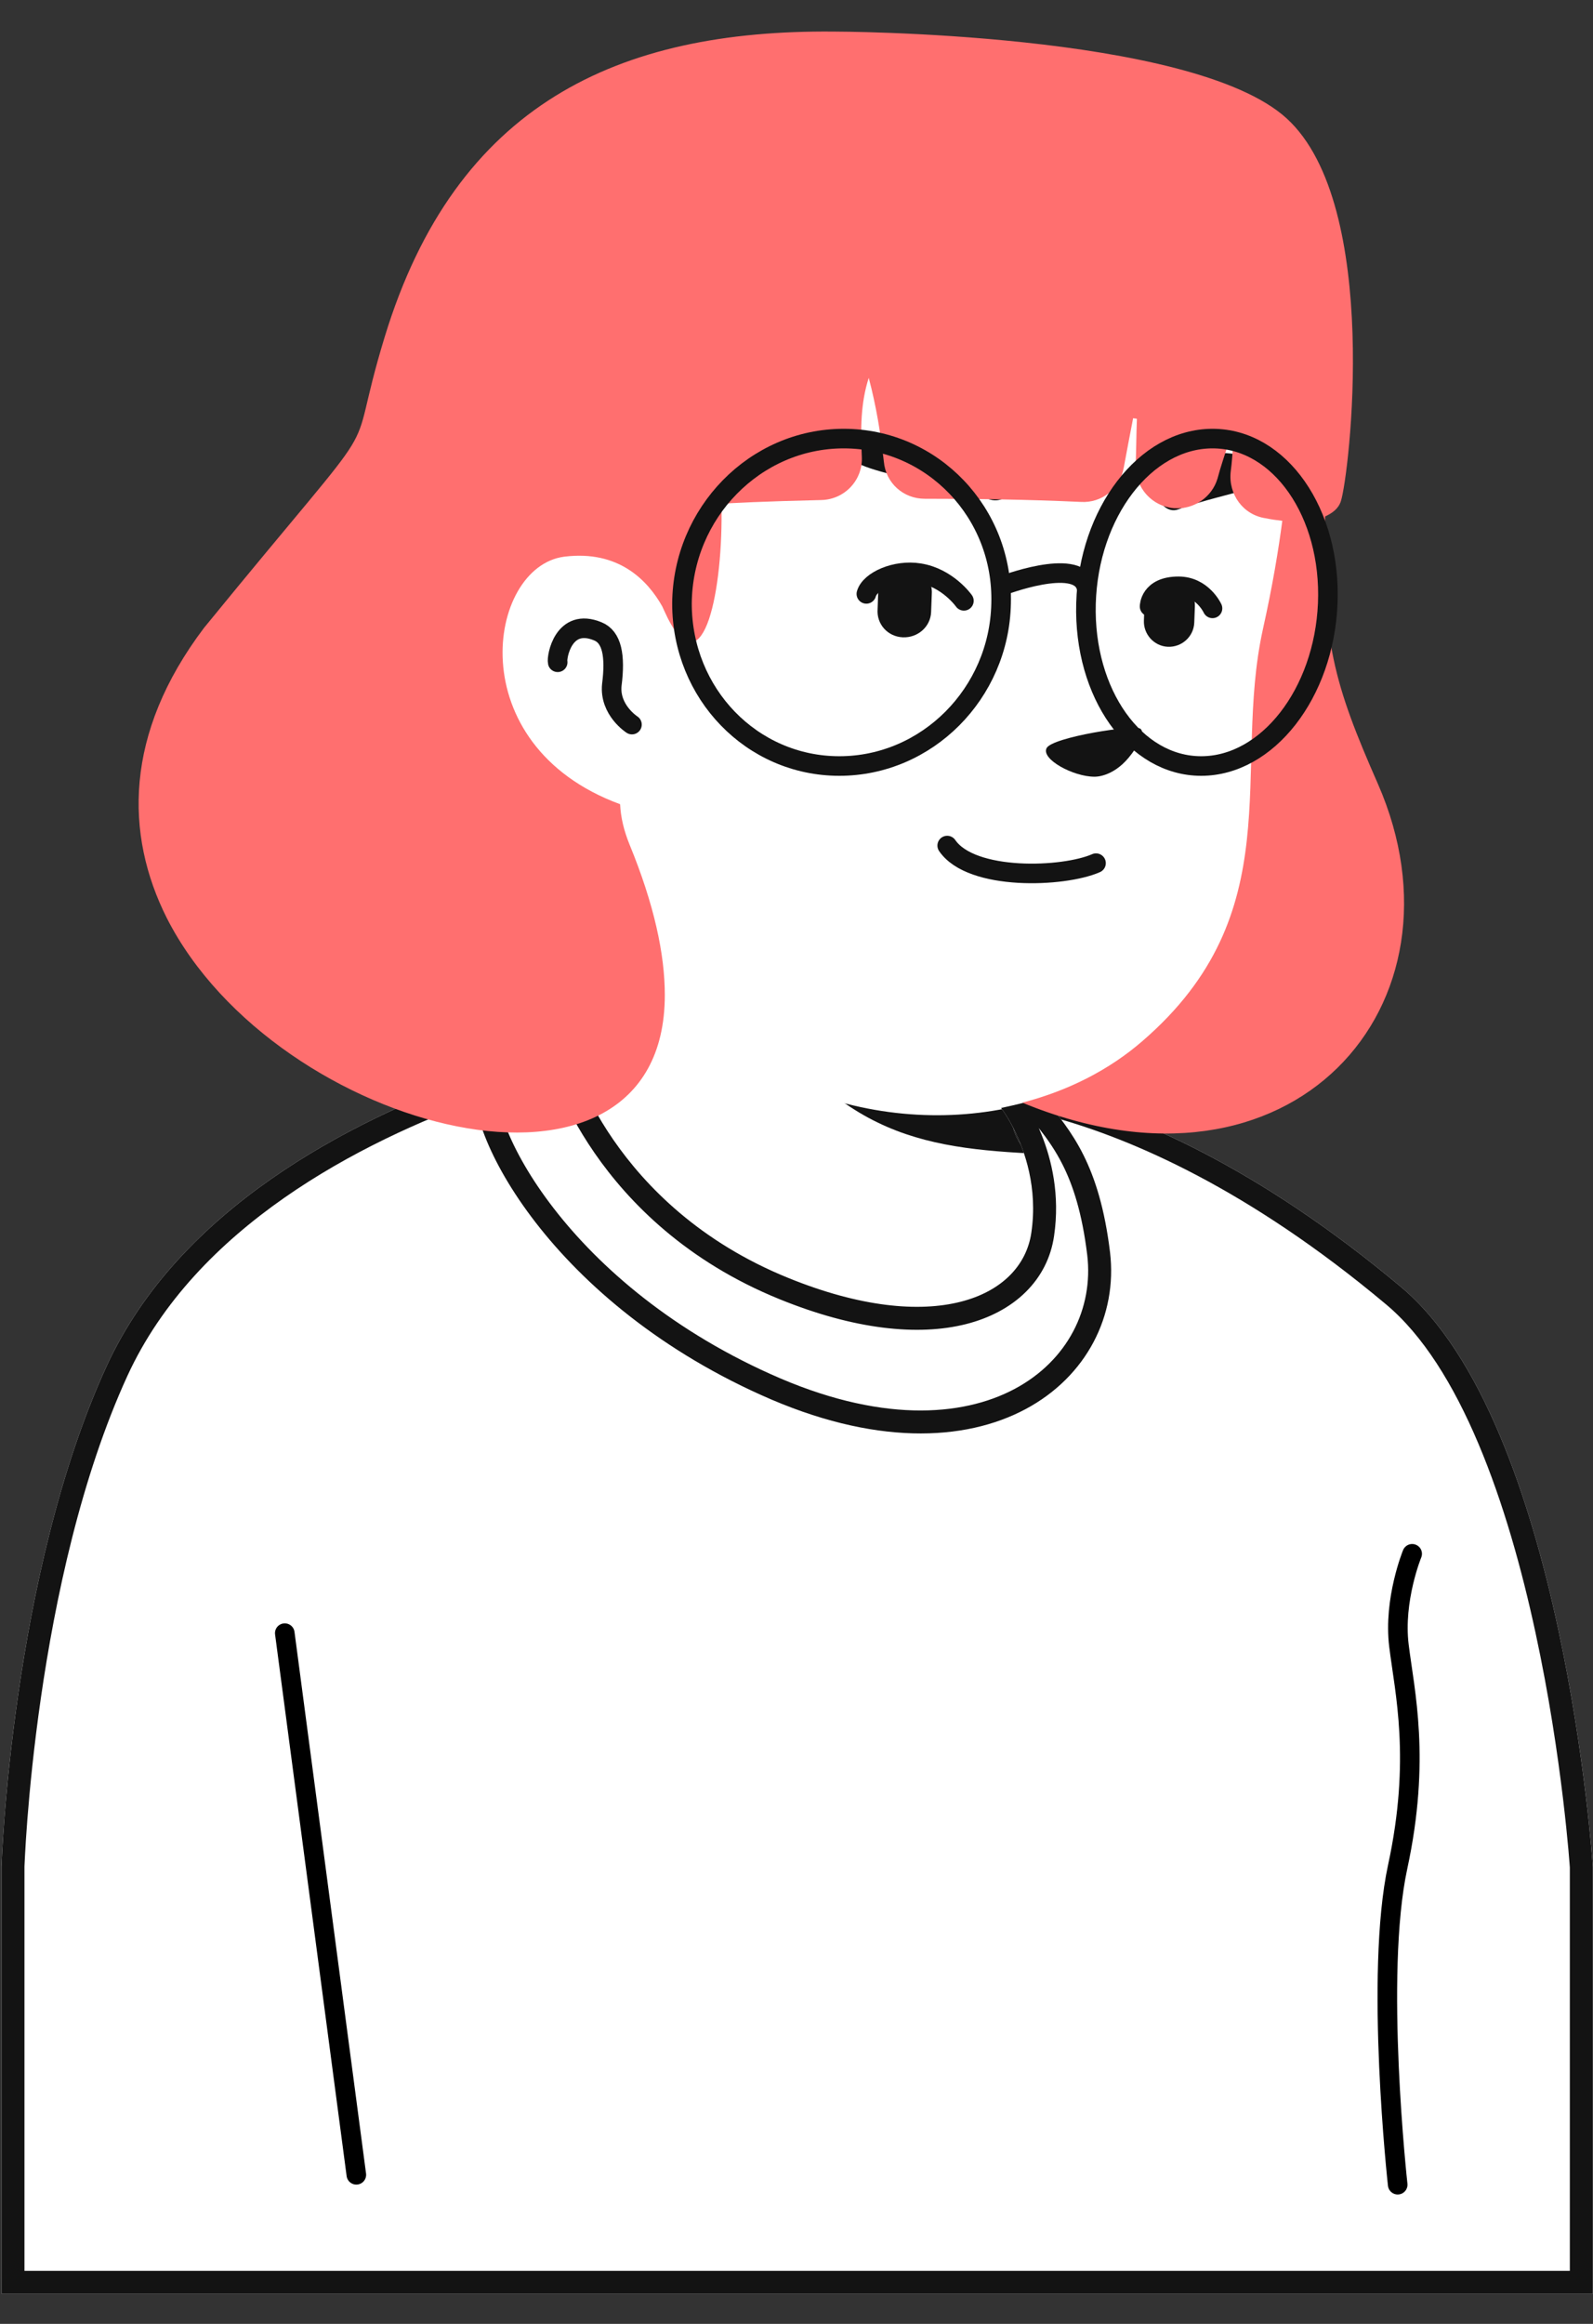 <?xml version="1.0" encoding="UTF-8"?> <svg xmlns="http://www.w3.org/2000/svg" width="48" height="70" viewBox="0 0 48 70" fill="none"><rect x="0" y="0" width="48" height="70" fill="#333333" stroke="none"/> <path d="M41.727 44.492C41.595 44.587 41.443 44.682 41.31 44.776C41.158 44.871 41.026 44.966 40.874 45.042C40.741 45.118 40.627 45.194 40.495 45.27C40.475 45.289 40.457 45.289 40.438 45.308C40.001 45.573 39.546 45.82 39.091 46.047C38.958 46.123 38.806 46.199 38.674 46.256C38.674 46.256 38.655 46.275 38.636 46.275C38.484 46.351 38.332 46.427 38.181 46.502C37.877 46.654 37.555 46.787 37.251 46.92C37.099 46.996 36.929 47.053 36.777 47.109C36.625 47.166 36.455 47.242 36.303 47.299C36.151 47.356 35.98 47.432 35.828 47.489C35.828 47.489 35.828 47.489 35.81 47.489C35.658 47.546 35.487 47.603 35.335 47.66C34.994 47.773 34.634 47.887 34.292 48.001C34.178 48.039 34.046 48.077 33.932 48.115C33.571 48.228 33.211 48.323 32.851 48.399C32.718 48.437 32.585 48.456 32.433 48.494C32.092 48.57 31.732 48.646 31.39 48.722C31.314 48.741 31.257 48.741 31.182 48.76C31.068 48.779 30.935 48.798 30.821 48.816C30.651 48.836 30.499 48.873 30.328 48.892C30.252 48.911 30.176 48.911 30.1 48.93C30.006 48.949 29.892 48.968 29.778 48.968C29.474 49.006 29.152 49.044 28.849 49.082C28.754 49.101 28.64 49.101 28.545 49.12H28.526C28.393 49.139 28.261 49.139 28.128 49.158C27.995 49.177 27.862 49.177 27.73 49.177C27.654 49.177 27.559 49.196 27.483 49.196C27.331 49.196 27.198 49.215 27.066 49.215C26.876 49.215 26.705 49.234 26.516 49.234C26.326 49.234 26.155 49.234 25.966 49.234C25.833 49.234 25.7 49.234 25.567 49.234C17.582 49.12 10.374 45.725 5.253 40.338C5.253 40.338 5.253 40.319 5.234 40.319C5.822 39.162 8.004 37.076 10.28 35.35C13.163 33.169 17.241 31.822 17.241 31.822C17.241 31.822 19.915 31.386 29.835 33.453C37.403 35.046 40.627 41.514 41.727 44.492Z" fill="white"></path> <path d="M31.94 38.707C31.542 40.661 28.962 41.818 24.619 40.073C19.289 37.91 17.24 31.822 17.24 31.822C16.956 27.46 16.292 23.723 16.292 23.723C22.456 23.192 29.74 30.399 29.74 30.399L30.574 33.965C30.65 34.269 30.802 34.534 31.029 34.724C31.428 35.407 32.206 37.455 31.94 38.707Z" fill="white"></path> <path d="M31.029 34.743C27.407 34.553 24.732 34.022 21.868 28.882C24.296 31.026 27.16 31.841 30.176 32.221L30.574 33.965C30.65 34.288 30.802 34.553 31.029 34.743Z" fill="#131313"></path> <path d="M38.523 11.888C38.864 13.481 39.035 14.771 38.106 19.019C37.176 23.268 38.959 27.517 34.483 31.405C31.467 34.022 26.194 34.516 21.984 31.651C20.561 30.684 19.252 29.337 18.19 27.573C17.356 26.189 16.388 24.88 15.307 23.685C13.809 22.054 12.007 18.773 12.898 12.969C14.34 3.523 23.691 2.442 29.21 3.485C34.73 4.528 37.594 7.677 38.523 11.888Z" fill="white"></path> <path d="M20.37 19.304C20.37 19.304 19.782 16.459 17.013 16.8C14.623 17.104 13.789 22.832 19.213 24.425" fill="white"></path> <path d="M19.042 21.826C19.042 21.826 18.359 21.39 18.435 20.632C18.549 19.74 18.435 19.19 18.018 19.019C16.975 18.583 16.766 19.797 16.804 19.949" stroke="#131313" stroke-width="0.59" stroke-miterlimit="10" stroke-linecap="round" stroke-linejoin="round"></path> <path d="M32.978 23.396C32.978 23.396 33.505 23.424 34.005 22.827C34.282 22.494 34.518 22.078 34.365 21.953C34.213 21.814 31.701 22.203 31.535 22.536C31.368 22.869 32.339 23.396 32.978 23.396Z" fill="#131313"></path> <path d="M3.212 41.151C0.329 47.429 0.045 56.23 0.045 56.23V69.094H47.994V56.23C47.994 56.23 47.122 42.858 42.209 38.761C37.866 35.119 34.186 33.583 31.739 32.938C31.625 32.976 31.531 33.014 31.417 33.052C31.075 33.165 30.734 33.26 30.374 33.336L30.525 33.962C30.601 34.246 30.753 34.531 30.98 34.721C31.379 35.385 32.157 37.433 31.91 38.685C31.512 40.639 28.932 41.814 24.588 40.05C19.259 37.888 17.21 31.8 17.21 31.8C17.21 31.705 17.191 31.629 17.191 31.534C16.433 31.743 15.446 32.027 14.365 32.407C10.534 33.772 5.394 36.409 3.212 41.151Z" fill="white"></path> <path fill-rule="evenodd" clip-rule="evenodd" d="M16.511 31.726C16.753 31.656 16.981 31.592 17.191 31.534C17.191 31.582 17.196 31.624 17.201 31.667C17.206 31.71 17.21 31.752 17.21 31.8C17.21 31.8 17.26 31.947 17.364 32.204C17.927 33.6 20.088 38.225 24.588 40.05C28.932 41.814 31.512 40.639 31.91 38.685C32.157 37.433 31.379 35.385 30.98 34.721C30.765 34.541 30.618 34.277 30.538 34.008C30.534 33.993 30.529 33.977 30.525 33.962L30.374 33.336C30.555 33.298 30.732 33.255 30.907 33.207C31.078 33.16 31.248 33.108 31.417 33.052C31.474 33.033 31.526 33.014 31.578 32.995C31.63 32.976 31.682 32.957 31.739 32.938C34.186 33.583 37.866 35.119 42.209 38.761C47.122 42.858 47.994 56.23 47.994 56.23V69.094H0.045V56.23C0.045 56.23 0.329 47.429 3.212 41.151C5.394 36.409 10.534 33.772 14.365 32.407C15.147 32.132 15.879 31.908 16.511 31.726ZM14.596 33.059C10.798 34.413 5.898 36.968 3.841 41.439C2.441 44.489 1.66 48.183 1.232 51.143C1.019 52.618 0.895 53.899 0.824 54.81C0.789 55.265 0.767 55.628 0.754 55.876C0.747 56 0.743 56.095 0.74 56.158L0.737 56.23L0.737 56.242V68.402H47.302V56.253L47.301 56.24C47.3 56.216 47.297 56.179 47.293 56.131C47.286 56.035 47.274 55.892 47.258 55.709C47.225 55.341 47.172 54.81 47.094 54.159C46.937 52.856 46.678 51.078 46.267 49.178C45.857 47.274 45.298 45.264 44.548 43.488C43.794 41.701 42.871 40.214 41.766 39.292L41.765 39.291C37.62 35.816 34.115 34.312 31.767 33.662C31.727 33.676 31.683 33.692 31.636 33.708C31.495 33.755 31.353 33.799 31.21 33.84C31.262 34 31.344 34.123 31.423 34.189L31.514 34.264L31.574 34.365C31.813 34.763 32.128 35.502 32.353 36.293C32.573 37.07 32.745 38.026 32.589 38.819L32.588 38.823C32.328 40.097 31.355 41.059 29.901 41.432C28.471 41.799 26.582 41.607 24.328 40.692C21.484 39.538 19.542 37.35 18.323 35.494C17.71 34.562 17.271 33.701 16.984 33.072C16.86 32.798 16.763 32.568 16.694 32.393C16.073 32.572 15.358 32.792 14.596 33.059Z" fill="#131313"></path> <path d="M22.939 42.023C16.395 39.083 13.854 33.829 14.347 32.407C14.347 32.407 14.347 32.388 14.366 32.369C14.707 31.667 15.257 31.098 15.94 30.7C16.319 30.472 16.737 30.264 17.078 30.15C17.097 30.415 17.173 31.25 17.192 31.534C17.192 31.629 17.211 31.705 17.211 31.8C17.211 31.8 18.425 36.333 23.755 38.495C28.098 40.259 30.791 39.102 31.076 37.13C31.398 34.948 30.165 33.374 30.165 33.374C30.526 33.298 31.095 33.166 31.436 33.052C32.271 34.057 33.124 35.062 33.447 37.718C33.902 41.53 29.71 45.077 22.939 42.023Z" fill="white"></path> <path fill-rule="evenodd" clip-rule="evenodd" d="M23.222 41.392L23.223 41.392C26.474 42.859 28.981 42.688 30.577 41.835C32.169 40.984 32.952 39.416 32.76 37.801C32.606 36.538 32.332 35.703 32.016 35.078C31.802 34.653 31.562 34.312 31.301 33.98C31.328 34.042 31.356 34.108 31.383 34.176C31.683 34.922 31.944 35.986 31.761 37.229C31.57 38.55 30.569 39.516 29.106 39.885C27.664 40.248 25.748 40.052 23.494 39.136C20.683 37.996 18.947 36.223 17.915 34.73C17.4 33.985 17.06 33.309 16.848 32.815C16.742 32.568 16.667 32.365 16.618 32.222C16.594 32.15 16.576 32.092 16.563 32.051C16.557 32.031 16.552 32.014 16.549 32.002L16.545 31.987L16.543 31.982L16.543 31.98L16.543 31.98C16.543 31.979 16.542 31.979 17.211 31.8C17.211 31.8 18.425 36.333 23.755 38.495C28.098 40.259 30.791 39.102 31.076 37.13C31.276 35.775 30.876 34.654 30.545 34C30.342 33.6 30.165 33.374 30.165 33.374C30.367 33.332 30.634 33.271 30.889 33.207C31.091 33.156 31.286 33.102 31.436 33.052L31.461 33.081C32.288 34.077 33.127 35.088 33.447 37.718C33.902 41.53 29.71 45.077 22.939 42.023C16.395 39.083 13.854 33.829 14.347 32.407C14.347 32.407 14.347 32.388 14.366 32.369C14.707 31.667 15.257 31.098 15.94 30.7C16.092 30.608 16.25 30.52 16.407 30.44C16.642 30.32 16.873 30.218 17.078 30.15C17.087 30.27 17.107 30.509 17.128 30.76C17.131 30.795 17.134 30.83 17.137 30.865C17.16 31.132 17.183 31.397 17.192 31.534C17.192 31.582 17.197 31.624 17.201 31.667C17.206 31.71 17.211 31.752 17.211 31.8L16.542 31.979L16.519 31.891V31.8C16.519 31.796 16.519 31.79 16.514 31.743C16.513 31.741 16.513 31.739 16.513 31.737C16.509 31.701 16.502 31.637 16.5 31.562C16.494 31.465 16.483 31.335 16.471 31.191C16.413 31.224 16.354 31.258 16.296 31.293L16.289 31.297L16.289 31.297C15.718 31.63 15.27 32.097 14.993 32.661C14.98 32.718 14.969 32.833 14.993 33.023C15.02 33.244 15.088 33.525 15.21 33.858C15.455 34.523 15.895 35.346 16.558 36.231C17.881 37.999 20.061 39.972 23.222 41.392Z" fill="#131313"></path> <path d="M10.737 65.509L8.581 49.193" stroke="black" stroke-width="0.59" stroke-miterlimit="10" stroke-linecap="round" stroke-linejoin="round"></path> <path d="M42.551 46.803C42.551 46.803 41.982 48.187 42.153 49.572C42.323 50.957 42.816 52.986 42.115 56.23C41.413 59.473 42.115 65.807 42.115 65.807" stroke="black" stroke-width="0.59" stroke-miterlimit="10" stroke-linecap="round" stroke-linejoin="round"></path> <path d="M27.203 19.197C26.748 19.178 26.406 18.799 26.444 18.344L26.463 17.813C26.482 17.358 26.862 17.016 27.317 17.054C27.772 17.073 28.113 17.453 28.076 17.908L28.056 18.439C28.038 18.875 27.658 19.216 27.203 19.197Z" fill="#131313"></path> <path d="M35.188 19.482C34.771 19.463 34.449 19.103 34.468 18.685L34.487 18.192C34.505 17.775 34.866 17.453 35.283 17.471C35.7 17.491 36.023 17.851 36.004 18.268L35.985 18.761C35.966 19.179 35.606 19.501 35.188 19.482Z" fill="#131313"></path> <path d="M29.044 18.098C29.044 18.098 28.551 17.396 27.698 17.263C26.996 17.149 26.218 17.491 26.105 17.889" stroke="#131313" stroke-width="0.59" stroke-miterlimit="10" stroke-linecap="round" stroke-linejoin="round"></path> <path d="M34.639 18.268C34.639 18.268 34.639 17.661 35.511 17.661C36.232 17.661 36.535 18.325 36.535 18.325" stroke="#131313" stroke-width="0.59" stroke-miterlimit="10" stroke-linecap="round" stroke-linejoin="round"></path> <path d="M29.82 15.044C30.219 15.177 30.617 14.816 30.541 14.38C30.503 14.152 30.409 13.925 30.219 13.754C29.65 13.242 27.298 12.787 25.875 13.451C24.623 14.057 28 14.437 29.82 15.044Z" fill="#131313"></path> <path d="M35.492 15.347C35.17 15.461 34.828 15.119 34.885 14.721C34.904 14.512 34.98 14.304 35.132 14.152C35.587 13.697 37.142 13.336 38.129 14.038C38.982 14.626 36.972 14.797 35.492 15.347Z" fill="#131313"></path> <path d="M33.025 26C32.044 26.432 29.273 26.539 28.541 25.47" stroke="#131313" stroke-width="0.59" stroke-miterlimit="10" stroke-linecap="round" stroke-linejoin="round"></path> <path d="M30.805 33.214C32.19 32.854 33.422 32.228 34.428 31.355C38.904 27.486 37.121 23.218 38.05 18.97C38.354 17.604 38.525 16.542 38.638 15.688C38.487 15.669 38.316 15.65 38.145 15.612C37.462 15.518 37.007 14.892 37.083 14.209C37.121 13.924 37.14 13.64 37.159 13.336C37.083 13.317 37.102 13.317 37.026 13.317C36.912 13.678 36.78 14.057 36.685 14.418C36.514 14.986 35.964 15.347 35.395 15.309H35.376C34.712 15.252 34.219 14.702 34.219 14.038C34.238 13.564 34.238 13.09 34.257 12.616C34.181 12.597 34.219 12.616 34.143 12.597C34.048 13.09 33.953 13.583 33.859 14.095C33.745 14.721 33.195 15.157 32.569 15.119C30.938 15.043 29.326 15.024 27.865 15.024C27.22 15.024 26.689 14.55 26.632 13.905C26.537 13.071 26.404 12.236 26.177 11.383C25.93 12.141 25.93 12.938 25.968 13.754C26.006 14.455 25.456 15.043 24.754 15.062C23.066 15.1 21.928 15.157 21.739 15.176C21.796 17.775 21.207 20.658 20.164 18.704C20.088 18.571 20.032 18.439 19.956 18.268C19.519 17.49 18.647 16.561 16.997 16.769C14.683 17.073 13.829 22.441 18.685 24.224C18.704 24.622 18.799 25.02 18.969 25.438C19.709 27.239 20.032 28.738 20.032 29.971C20.032 37.121 8.329 34.144 5.028 27.657C3.758 25.134 3.739 22.099 6.147 18.913C12.046 11.686 10.282 14.437 11.591 10.15C13.734 3.132 18.628 0.894 25.115 0.951C25.115 0.951 35.907 0.951 38.771 3.568C41.635 6.186 40.649 14.361 40.402 15.1C40.327 15.328 40.137 15.461 39.928 15.556C39.814 19.292 40.194 20.601 41.521 23.617C44.423 30.255 38.942 36.571 30.805 33.214Z" fill="#FF6F6F"></path> <path d="M20.163 18.722C20.087 18.589 20.031 18.457 19.955 18.287C20.031 18.438 20.106 18.589 20.163 18.722Z" fill="white"></path> <path d="M30.165 18.181C30.108 20.893 27.927 23.074 25.291 23.074C22.654 23.074 20.549 20.893 20.549 18.181C20.568 15.45 22.749 13.211 25.423 13.211C28.098 13.211 30.241 15.45 30.165 18.181Z" stroke="#131313" stroke-width="0.59" stroke-miterlimit="10" stroke-linecap="round" stroke-linejoin="round"></path> <path d="M40.007 18.181C39.893 20.893 38.186 23.074 36.194 23.074C34.203 23.074 32.648 20.893 32.723 18.181C32.799 15.45 34.506 13.211 36.536 13.211C38.565 13.211 40.121 15.45 40.007 18.181Z" stroke="#131313" stroke-width="0.59" stroke-miterlimit="10" stroke-linecap="round" stroke-linejoin="round"></path> <path d="M30.183 17.65C30.183 17.65 32.44 16.777 32.724 17.65" stroke="#131313" stroke-width="0.59" stroke-miterlimit="10" stroke-linecap="round" stroke-linejoin="round"></path> </svg> 